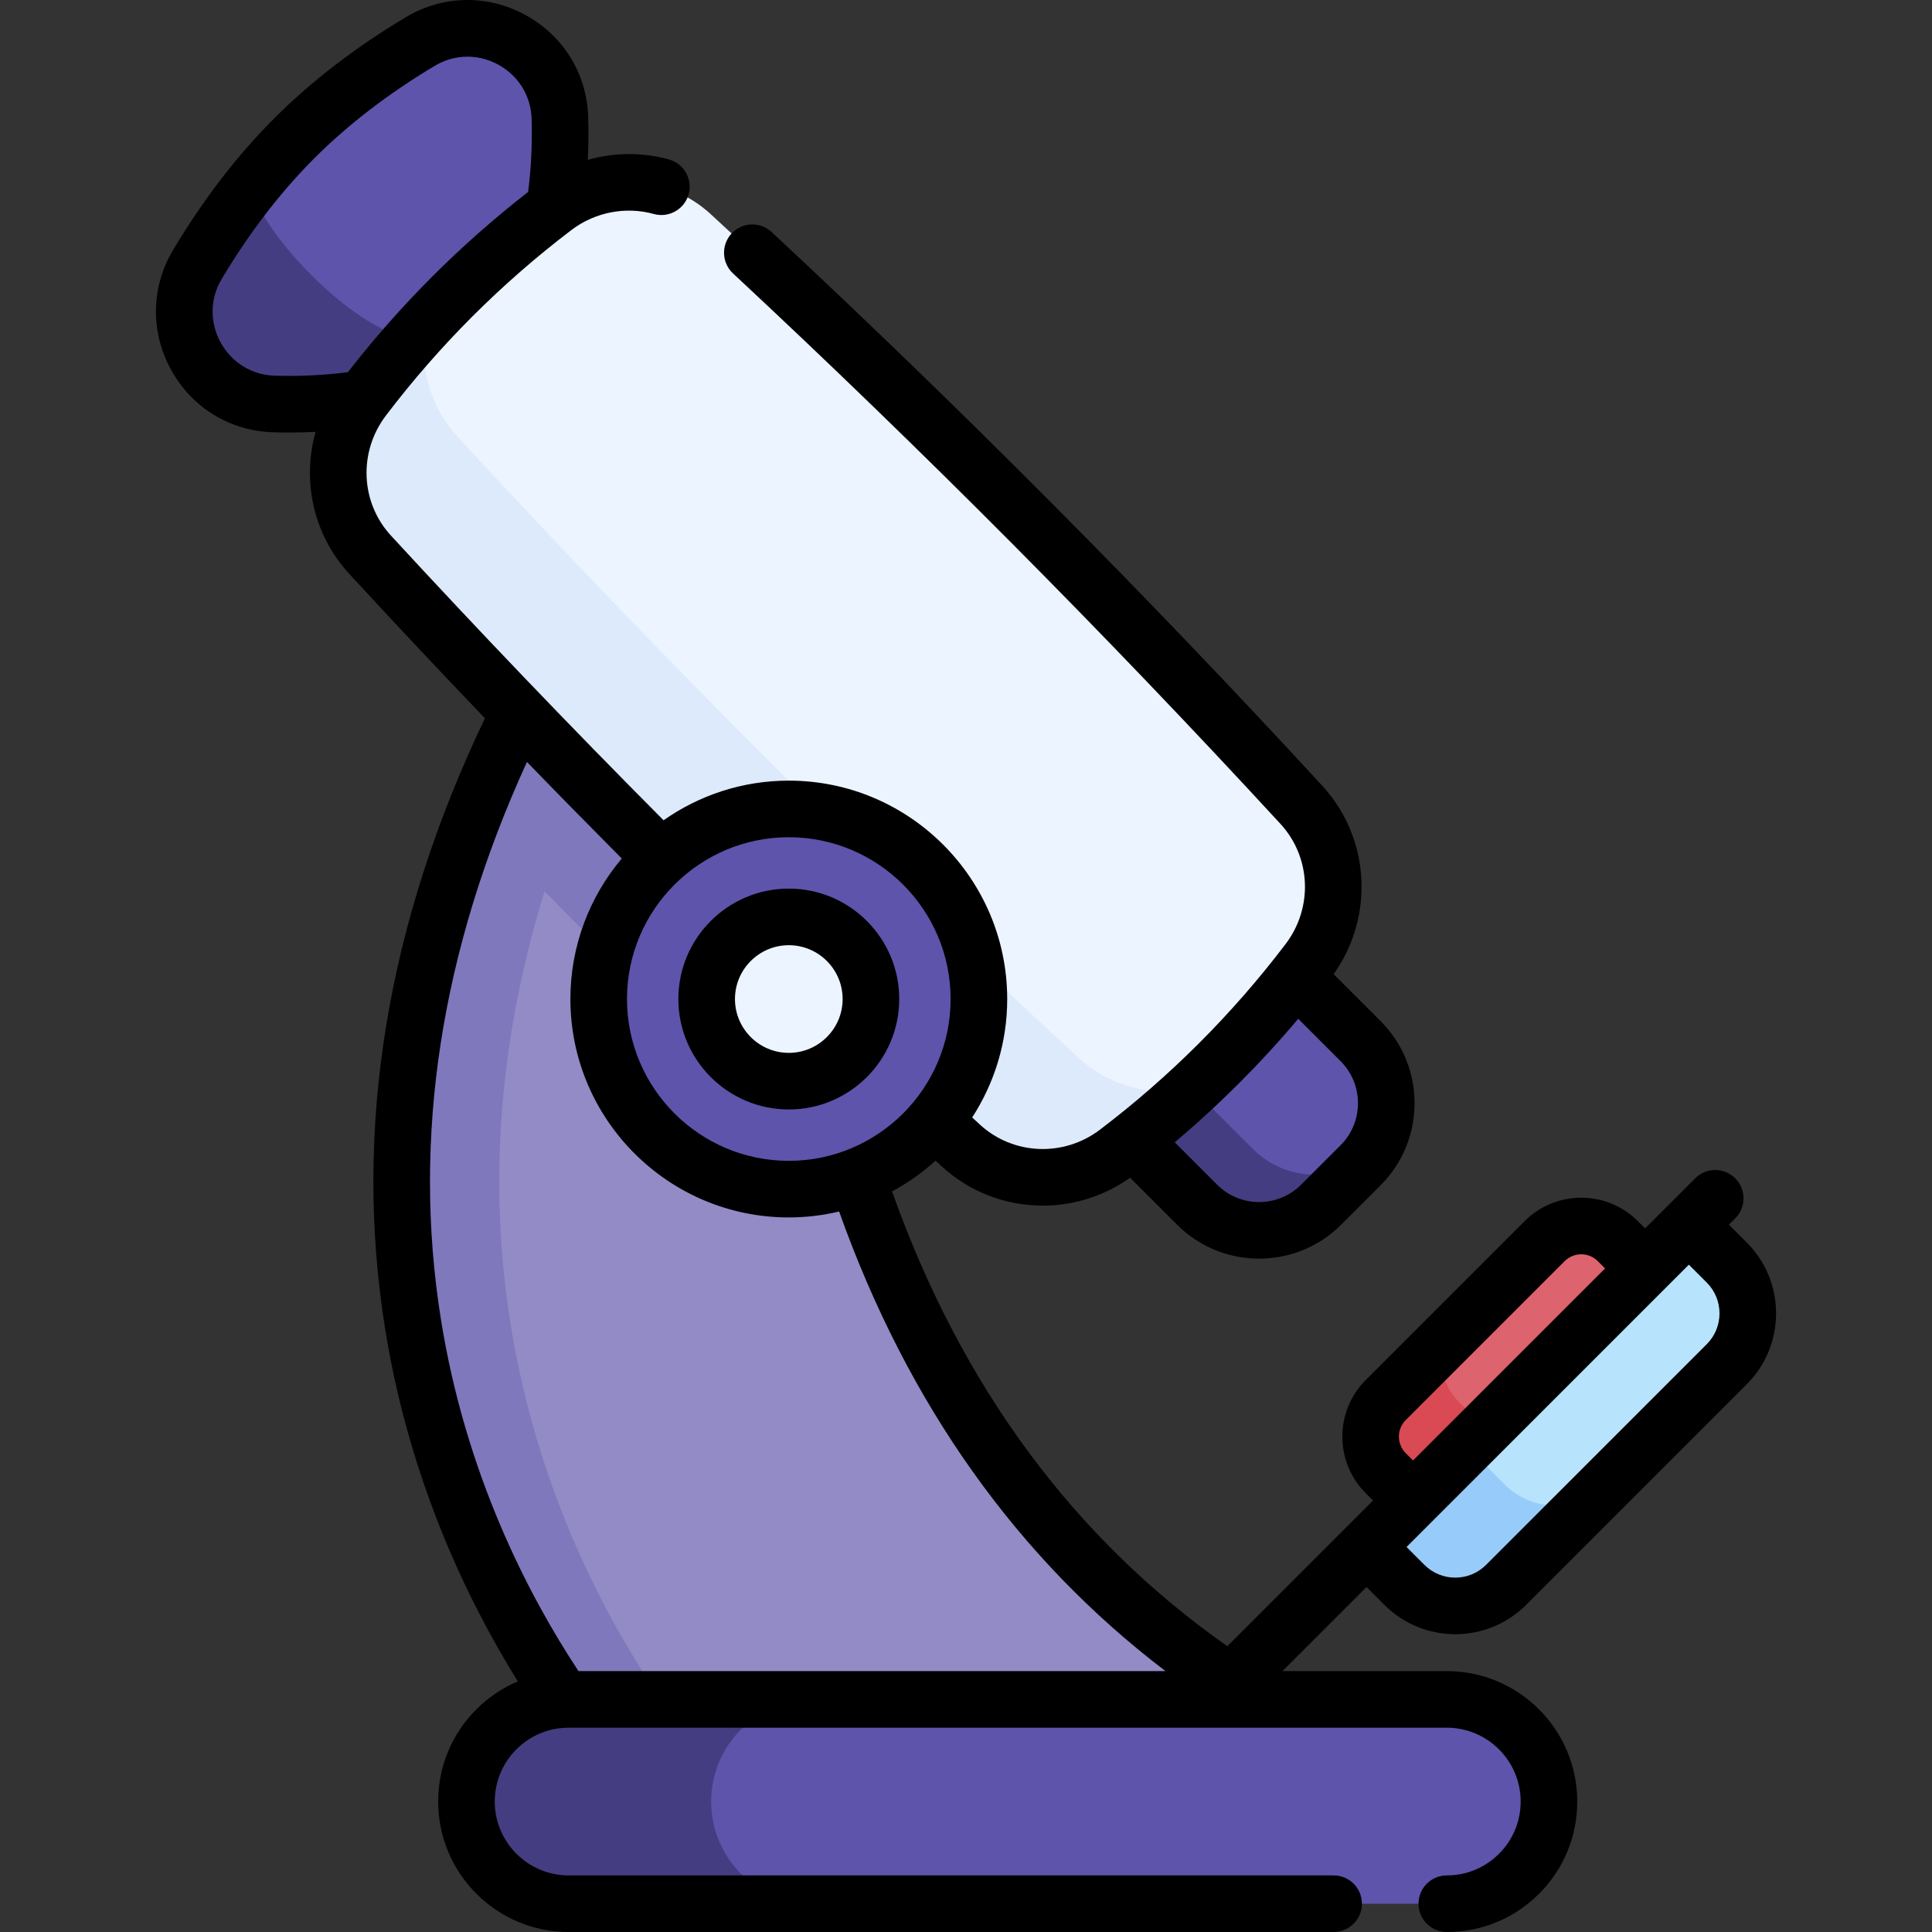 <svg id="Capa_1" enable-background="new 0 0 511.977 511.977" height="512" viewBox="0 0 511.977 511.977" width="512" xmlns="http://www.w3.org/2000/svg"><rect x="0" y="0" width="511.977" height="511.977" fill="#333333" stroke="none"/><g><g><path d="m377.06 471.932-208.89 2.09s-102.99-102.11-42.9-257.38c6.2-16.01 14.14-32.6 24.1-49.69l60.58 25.07s-4.28 60.52 19.77 127.35c20.82 57.86 62.88 120.45 147.34 152.56z" fill="#938bc6"/><path d="m193.77 473.762-25.6.26s-102.99-102.11-42.9-257.38c6.2-16.01 14.14-32.6 24.1-49.69l20.96 8.67c-7.71 14.04-14.05 27.73-19.2 41.02-58.32 150.71 36.99 251.33 42.64 257.12z" fill="#8078bc"/><path d="m229.72 319.372c-35.75-33.31-70.57-67.54-104.45-102.73 6.2-16.01 14.14-32.6 24.1-49.69l60.58 25.07s-4.281 60.52 19.77 127.35z" fill="#8078bc"/><path d="m150.674 450.349h232.735c14.951 0 27.071 12.12 27.071 27.071 0 14.951-12.12 27.071-27.071 27.071h-232.735c-14.951 0-27.071-12.12-27.071-27.071 0-14.95 12.12-27.071 27.071-27.071z" fill="#5e54ac"/><path d="m215.523 504.491h-64.85c-14.95 0-27.07-12.12-27.07-27.07 0-7.47 3.03-14.24 7.93-19.14s11.66-7.93 19.14-7.93h64.85c-7.47 0-14.24 3.03-19.14 7.93s-7.93 11.67-7.93 19.14c0 14.95 12.12 27.07 27.07 27.07z" fill="#453d81"/><path d="m317.227 319.242-55.794-55.794 43.34-43.34 55.794 55.794c9.079 9.079 9.079 23.798 0 32.877l-10.462 10.462c-9.079 9.079-23.799 9.079-32.878.001z" fill="#5e54ac"/><path d="m360.564 308.767-10.465 10.465c-9.075 9.075-23.797 9.085-32.872.01l-55.8-55.8 14.771-14.771 55.8 55.8c8.341 8.341 21.451 9.017 30.574 1.998-.608.801-1.274 1.564-2.008 2.298z" fill="#453d81"/><path d="m254.581 303.517c-54.309-50.02-106.474-102.185-156.494-156.494-10.615-11.525-11.291-28.97-1.813-41.448 14.57-19.182 31.446-36.058 50.628-50.628 12.478-9.478 29.922-8.802 41.448 1.813 54.309 50.02 106.474 102.185 156.495 156.495 10.615 11.525 11.291 28.97 1.813 41.447-14.57 19.182-31.446 36.058-50.628 50.628-12.479 9.479-29.923 8.803-41.449-1.813z" fill="#ecf4ff"/><path d="m316.115 288.438c-6.4 5.937-13.091 11.565-20.09 16.885-12.473 9.48-29.927 8.805-41.444-1.805-54.313-50.027-106.474-102.187-156.5-156.5-10.619-11.527-11.285-28.971-1.805-41.444 5.31-7.009 10.938-13.699 16.885-20.09-2.336 10.542.386 21.876 8.1 30.246 52.614 57.132 107.477 111.996 164.61 164.61 8.369 7.712 19.702 10.434 30.244 8.098z" fill="#ddeafb"/><path d="m96.273 105.575s-10.131 1.908-23.818 1.459c-18.529-.608-29.678-21.025-20.177-36.944 6.327-10.599 14.822-22.59 25.685-33.453s22.854-19.358 33.453-25.684c15.919-9.501 36.337 1.648 36.944 20.177.449 13.687-1.459 23.818-1.459 23.818" fill="#5e54ac"/><path d="m98.937 85.863c4.383 2.471 8.167 4.422 11.17 5.879l-13.834 13.834s-10.137 1.911-23.816 1.458c-18.526-.608-29.676-21.026-20.186-36.946 3.919-6.565 8.669-13.651 14.278-20.669 1.997 9.78 18.331 28.528 32.388 36.444z" fill="#453d81"/><circle cx="209.027" cy="264.74" fill="#5e54ac" r="50.38"/><circle cx="209.027" cy="264.74" fill="#ecf4ff" r="21.766"/><path d="m447.56 324.535-85.426 85.426 10.044 10.044c7.439 7.439 19.5 7.439 26.94 0l58.487-58.487c7.439-7.439 7.439-19.5 0-26.94z" fill="#b7e4fc"/><path d="m425.717 393.405-26.6 26.6c-7.44 7.44-19.5 7.44-26.94 0l-10.05-10.04 26.61-26.6 10.04 10.04c7.44 7.44 19.5 7.44 26.94 0z" fill="#97ccfa"/><path d="m435.961 336.133-61.501 61.501-7.231-7.231c-5.356-5.356-5.356-14.039 0-19.394l42.106-42.106c5.356-5.356 14.039-5.356 19.394 0z" fill="#dd636e"/><path d="m386.38 351.858-19.15 19.15c-5.356 5.356-5.356 14.039 0 19.395l7.228 7.235 19.15-19.157-7.228-7.228c-5.357-5.356-5.357-14.039 0-19.395z" fill="#da4a54"/></g><g><path d="m209.031 294.007c16.136 0 29.264-13.128 29.264-29.264 0-16.137-13.128-29.265-29.264-29.265-16.137 0-29.265 13.128-29.265 29.265 0 16.136 13.128 29.264 29.265 29.264zm0-43.53c7.866 0 14.265 6.399 14.265 14.266 0 7.866-6.399 14.265-14.265 14.265s-14.266-6.399-14.266-14.265c0-7.867 6.4-14.266 14.266-14.266z"/><path d="m366.868 425.3c5.175 5.175 11.973 7.762 18.771 7.762s13.597-2.588 18.772-7.763l58.483-58.483c10.35-10.351 10.35-27.193-.001-37.543l-4.741-4.74 1.681-1.681c2.928-2.929 2.928-7.677 0-10.606-2.93-2.928-7.677-2.928-10.607 0l-13.277 13.277-1.928-1.928c-8.27-8.269-21.725-8.272-29.999 0l-42.103 42.105c-8.27 8.271-8.27 21.728 0 29.999l1.928 1.928-7.024 7.024s-.001.001-.001.001l-31.585 31.585c-40.731-28.578-70.568-69.031-88.844-120.51 4.173-2.249 8.043-4.99 11.524-8.154.529.487 1.057.981 1.586 1.467 7.54 6.938 17.152 10.451 26.822 10.451 8.068 0 16.173-2.452 23.149-7.395l12.447 12.447c5.995 5.994 13.868 8.992 21.742 8.992s15.748-2.997 21.743-8.992l10.459-10.459c11.988-11.988 11.988-31.495 0-43.483l-12.448-12.449c10.87-15.336 9.673-36.142-3.056-49.975-46.495-50.483-95.578-99.836-145.885-146.687-3.032-2.824-7.778-2.655-10.599.377-2.823 3.031-2.654 7.776.377 10.599 50.028 46.592 98.838 95.67 145.072 145.87 8.106 8.808 8.676 22.196 1.356 31.833-14.091 18.55-30.641 35.1-49.19 49.191-9.637 7.32-23.026 6.75-31.841-1.363-.678-.622-1.351-1.251-2.027-1.875 5.863-9.048 9.283-19.818 9.283-31.379 0-31.913-25.963-57.876-57.876-57.876-12.341 0-23.782 3.895-33.186 10.502-24.501-24.614-48.778-49.954-72.23-75.419-8.11-8.797-8.679-22.183-1.351-31.827 14.087-18.546 30.635-35.093 49.181-49.181 6.212-4.72 14.363-6.303 21.803-4.236 3.994 1.109 8.124-1.228 9.234-5.217 1.108-3.991-1.227-8.125-5.218-9.234-7.071-1.965-14.531-1.863-21.505.104.171-3.397.243-7.267.106-11.454-.373-11.381-6.589-21.449-16.627-26.933-10.04-5.485-21.874-5.275-31.655.563-13.318 7.949-25.064 16.972-34.909 26.819-9.848 9.847-18.872 21.593-26.82 34.911-5.837 9.78-6.047 21.613-.562 31.654 5.483 10.038 15.552 16.254 26.932 16.627 1.526.05 3.01.072 4.444.072 2.491 0 4.821-.07 6.972-.178-3.672 12.987-.618 27.301 8.946 37.674 11.788 12.8 23.789 25.568 35.916 38.233-26.007 54.404-34.917 108.751-26.475 161.612 6.387 39.99 21.651 71.855 35.195 93.599-4.053 1.713-7.779 4.206-10.984 7.411-6.531 6.53-10.127 15.21-10.127 24.442 0 19.061 15.512 34.568 34.578 34.568h202.717c4.142 0 7.499-3.358 7.499-7.5s-3.357-7.499-7.499-7.499h-202.72c-10.796 0-19.579-8.778-19.579-19.569 0-5.225 2.036-10.139 5.734-13.836 3.696-3.697 8.614-5.733 13.845-5.733h232.715c10.79 0 19.569 8.779 19.569 19.569 0 5.225-2.036 10.138-5.734 13.836-3.696 3.697-8.61 5.733-13.835 5.733-4.142 0-7.499 3.358-7.499 7.499s3.357 7.5 7.499 7.5c9.233 0 17.913-3.596 24.441-10.126 6.531-6.53 10.127-15.21 10.127-24.442 0-19.061-15.507-34.568-34.568-34.568h-43.557l22.283-22.283zm-22.838-155.321 11.227 11.227c6.141 6.14 6.141 16.132 0 22.272l-10.459 10.459c-6.138 6.14-16.131 6.141-22.271 0l-11.228-11.228c11.82-9.959 22.771-20.91 32.731-32.73zm-271.316-170.427c-6.018-.197-11.35-3.497-14.261-8.827-2.913-5.332-2.808-11.603.279-16.776 7.314-12.256 15.573-23.019 24.546-31.991 8.971-8.972 19.734-17.23 31.99-24.545 5.173-3.088 11.446-3.192 16.777-.28 5.33 2.911 8.629 8.243 8.827 14.261.282 8.62-.438 15.782-.927 19.477-17.84 13.872-33.883 29.914-47.754 47.755-3.701.488-10.864 1.209-19.477.926zm379.574 240.327c4.503 4.503 4.503 11.829 0 16.332l-58.482 58.482c-4.503 4.503-11.828 4.503-16.333 0l-4.741-4.741 74.815-74.815zm-79.763 45.214c-2.423-2.423-2.423-6.365 0-8.788l42.104-42.103c1.211-1.211 2.802-1.817 4.392-1.817 1.592 0 3.182.605 4.393 1.817l1.928 1.928-50.891 50.89zm-120.617-120.351c0 23.642-19.234 42.877-42.877 42.877s-42.878-19.235-42.878-42.877c0-23.643 19.235-42.877 42.878-42.877s42.877 19.235 42.877 42.877zm-112.266-62.824c8.333 8.6 16.718 17.132 25.13 25.586-8.489 10.073-13.618 23.065-13.618 37.239 0 31.913 25.963 57.876 57.877 57.876 4.591 0 9.052-.553 13.336-1.568 18.175 51.043 47.198 91.889 86.488 121.792h-155.56c-13.477-20.417-29.922-52.312-36.46-93.25-7.688-48.153-.014-97.784 22.807-147.675z"/></g></g></svg>